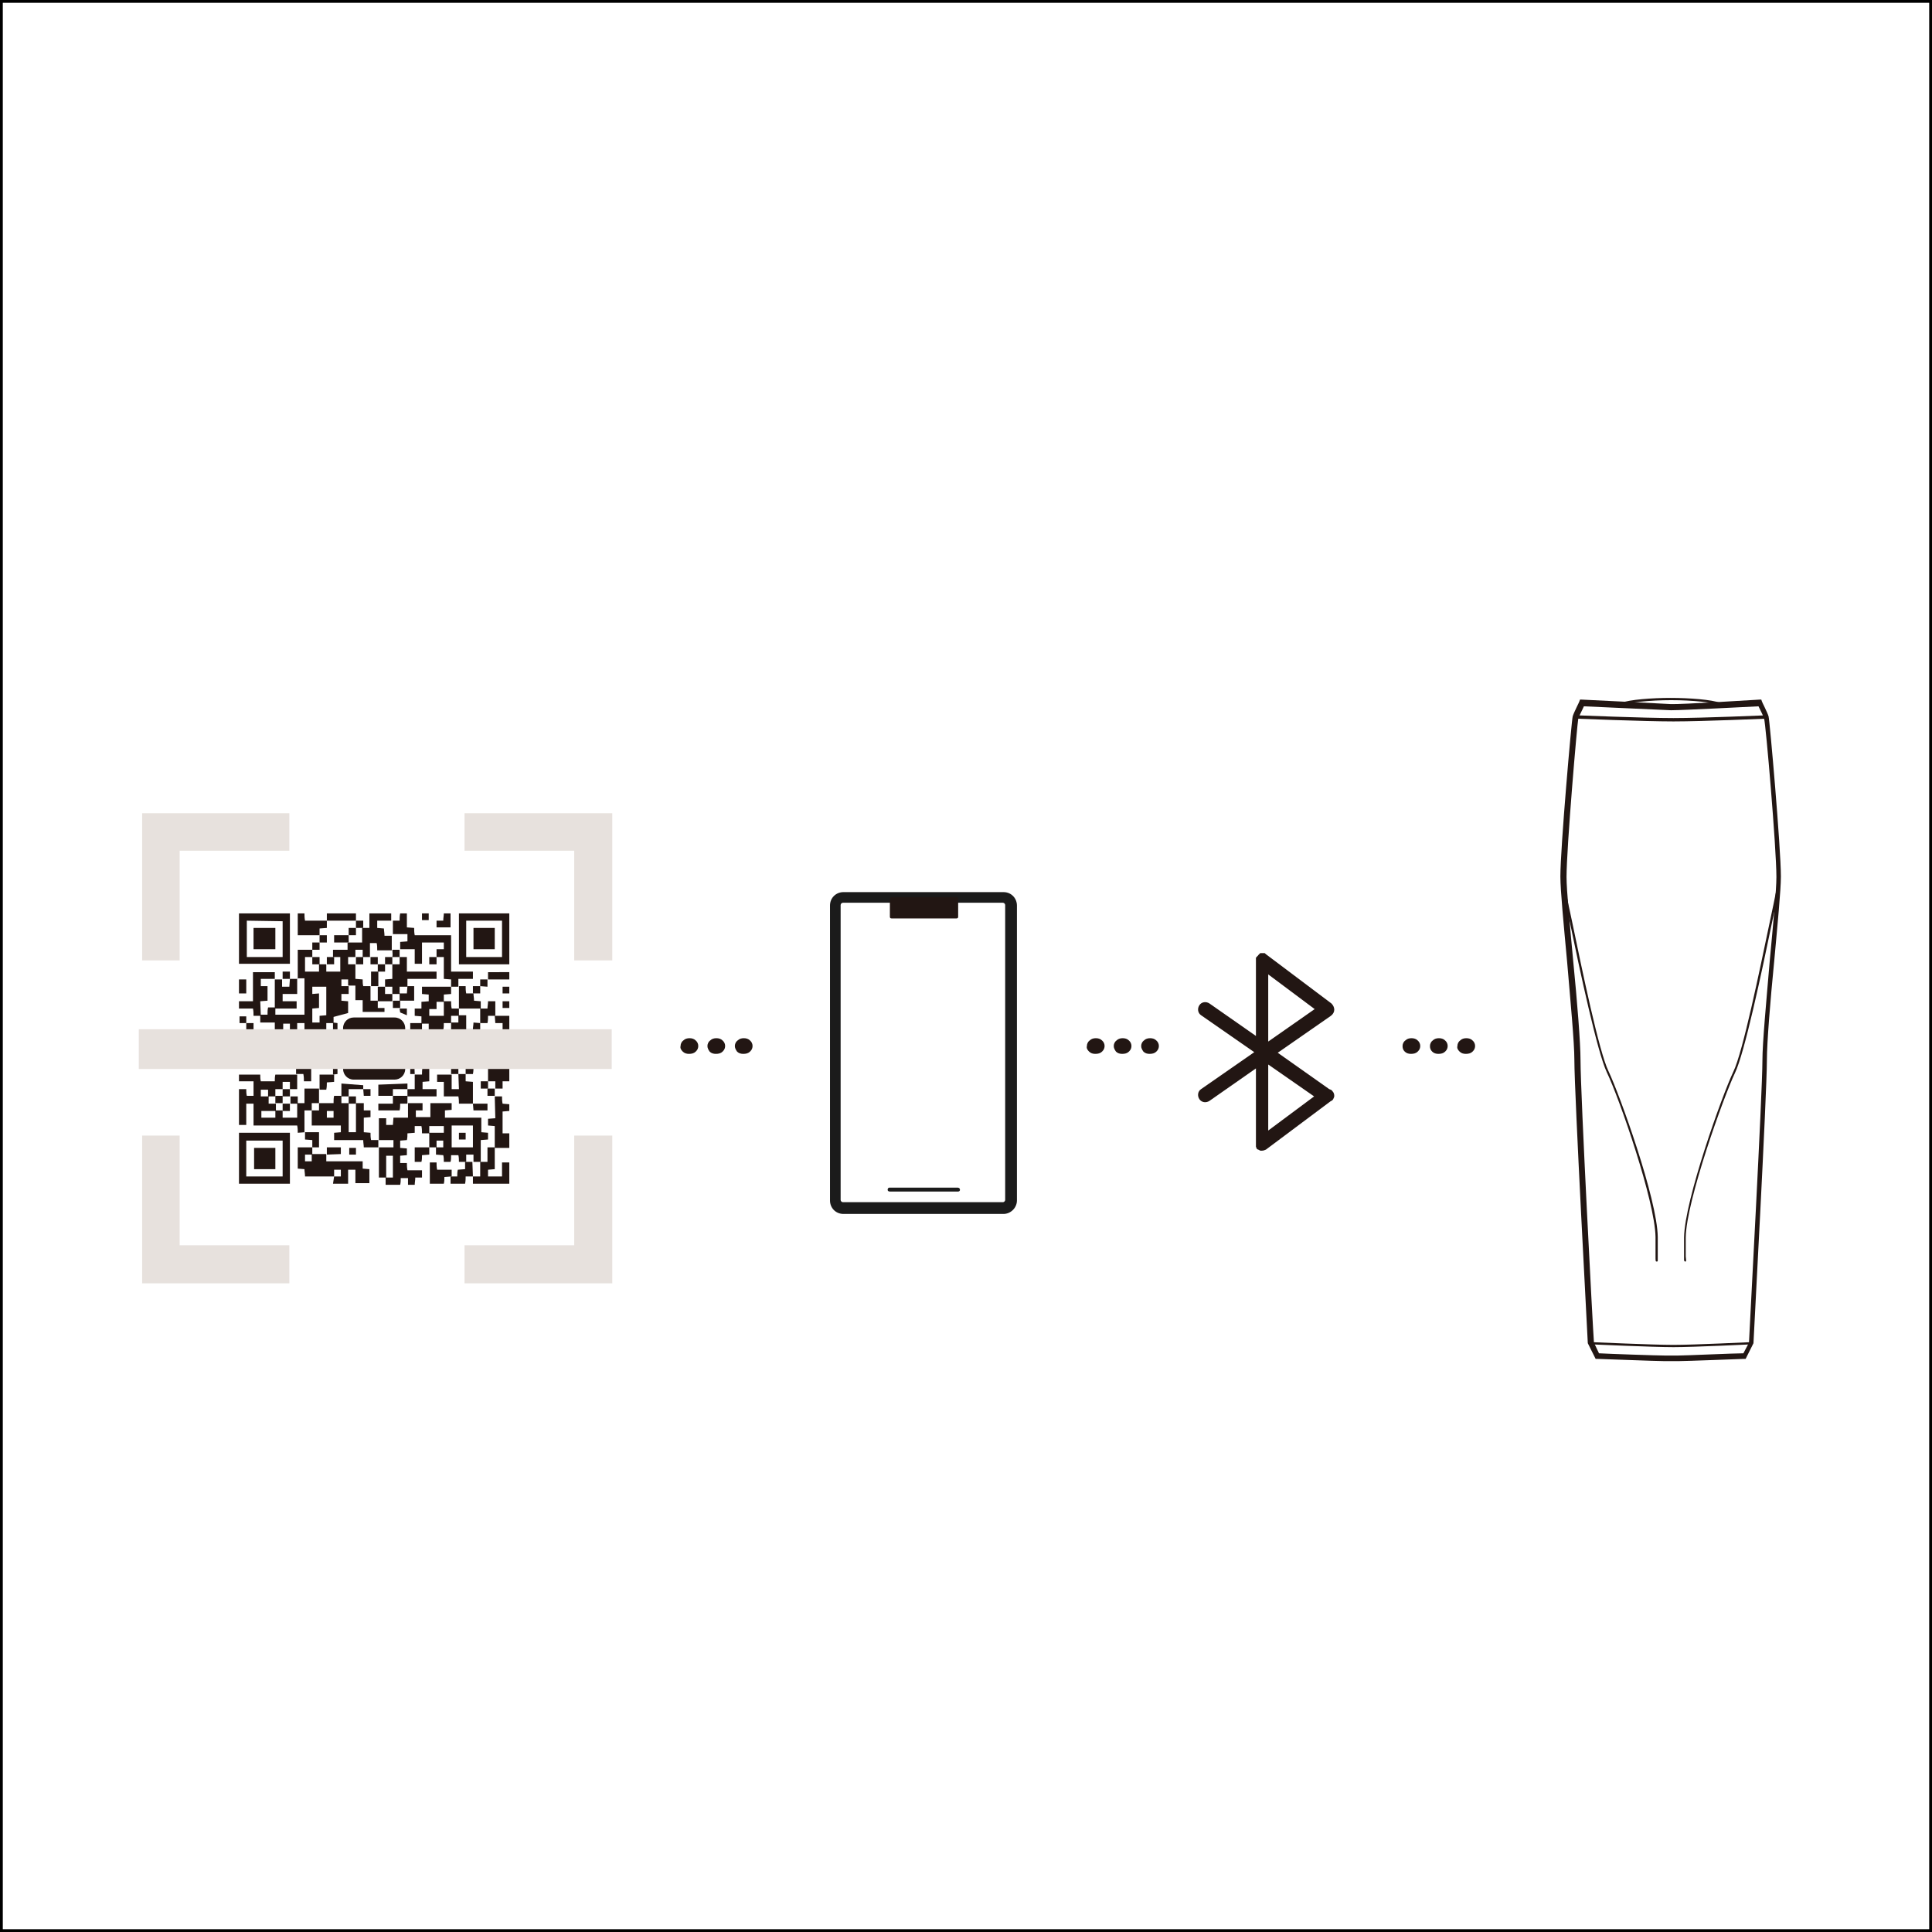 <?xml version="1.0" encoding="utf-8"?>
<!-- Generator: Adobe Illustrator 25.0.0, SVG Export Plug-In . SVG Version: 6.00 Build 0)  -->
<svg version="1.1" id="图层_1" xmlns="http://www.w3.org/2000/svg" xmlns:xlink="http://www.w3.org/1999/xlink" x="0px" y="0px"
	 viewBox="0 0 345.2 345.2" style="enable-background:new 0 0 345.2 345.2;" xml:space="preserve">
<style type="text/css">
	.st0{fill:#221613;}
	.st1{fill:#1B1B1B;}
	.st2{fill:#E7E1DD;}
</style>
<g id="图层_2_1_">
	<g id="图层_1-2">
		<path d="M345.2,345.2H0V0h345.2V345.2z M0.5,344.7h344.2V0.5H0.5V344.7z"/>
		<path class="st0" d="M53.2,174.9v-5.2h2.6l0,0c0,0.4,0,0.9,0,1.3h-1.3v2.6h2.5v-1.3h1.3v1.3h2.5V171h-1.3v-1.3h2.6v-1.3h2.6v-2.6
			l0,0h1.3v-2.6h3.9v1.3l0,0h-2.5v1.3l1.2,0.1c0,0.4,0.1,0.8,0.1,1.3h1.3l0,0c0,0.9,0,1.8,0,2.6h-2.6c0-0.5,0-0.9-0.1-1.3h-1.2v2.5
			h-1.3v-1.3h-1.3v1.3h-1.3v1.3h1.3v2.6l1.3,0.1c0,0.4,0,0.8,0.1,1.2h1.3v2.6h1.3v1.3h1.2v0.7h-3.9v-2.1h-1.3v-2.6h-1.3V175H61v1.2
			h1.3v1.4H61v1.2l1.2,0.1v2.1l-2.6,0.7v1.1h-1.3v1.3h-1.3v1.2h1.2v-1.3h1.3v-1.3l0.8,0.1v9.1l-0.8,0.1v-1.4h-1.3v-1.2h-1.2
			c0,0.4,0,0.8-0.1,1.2l-1.3,0.1v2.5h-1.3c0-0.4,0-0.8-0.1-1.3h-1.3l0,0c0-0.4,0-0.9,0-1.3h1.3v-1.2h-1.2v1.3h-3.9
			c0-0.5-0.1-0.9-0.1-1.3h-3.8c0,0.4,0,0.8-0.1,1.2H44v-2.5l-1.3-0.1v-2.5H44v1.3h1.4l0,0v1.3h1.3v-1.3l0,0H48l0,0v1.3h2.6v1.3h1.3
			V188h7.8v-1.3h-4v-2.6l-1.3-0.1c0-0.4,0-0.8,0-1.2h-1.3v2.5h1.2v1.3h-2.6v-1.3h-2.6l0,0v-2.6h-2.6v-1.4l0,0h1.3
			c0-0.5,0-0.9,0.1-1.3h1.3l0,0v1.3h5.2v-6.5h-1.3L53.2,174.9z M57,177.5v2.6l-1.2,0.1v2.5h1.3v-1.2l1.2-0.1v-5.1h-2.5v1.3L57,177.5
			z M51.8,184.1v-1.2h-1.2v1.2H51.8z"/>
		<path class="st0" d="M76.7,205v-2.6h2.6v-1.2h-2.6v1.3h-1.3c0-0.4,0-0.8-0.1-1.3h-1.2v1.2l-1.3,0.1c0,0.4,0,0.8-0.1,1.2l-1.2,0.1
			v1.3l1.2,0.1v1.2l-1.2,0.1v1.3h1.2c0,0.4,0,0.8,0.1,1.3h2.6v1.3h-1.2c0,0.5-0.1,0.9-0.1,1.3h-1.2v-1.2h-1.3c0,0.4,0,0.8-0.1,1.2
			h-2.6v-1.3h1.3v-3.9h-1.2v3.9h-1.3V205l0,0h2.6v-1.3h-2.6l0,0v-3.9h1.3v1.2h1.2l0.1-1.3h2.6v-2.6l0,0h2.6v1.3h-1.2v1.2h2.6v-2.5
			h3.8v1.2l-1.2,0.1v1.3h6.5v2.6l1.2,0.1v1.2l-1.3,0.1v3.9l0,0h-1.3l0,0v-1.3h-1.3v1.3l0,0H82c0-0.4,0-0.8-0.1-1.2h-1.3
			c0,0.4,0,0.8-0.1,1.2h-1.2c0-0.4,0-0.8-0.1-1.2l-1.3-0.1V205h1.3v-1.2H78v1.2H76.7L76.7,205z M80.7,201.1v3.9h3.8v-3.9L80.7,201.1
			z"/>
		<path class="st0" d="M54.5,202.3l-1.3,0.1c0-0.4,0-0.8-0.1-1.3h-7.8v-3.9H44v3.8h-1.3v-6.4H44c0,0.4,0,0.8,0.1,1.2h1.2v-2.6h-2.6
			V192h3.8c0,0.4,0,0.8,0.1,1.2h2.5c0-0.4,0-0.8,0.1-1.2h3.9l0,0v2.6h-1.3v-1.3h-1.3v1.3h-1.3v1.3h-1.3v-1.2h-1.3v1.2H48v1.3h1.3
			v1.3h-2.6v1.2h2.5v-1.3h1.3v1.3h2.6v-2.6h1.3v-2.6h2.6v2.6l0,0h-1.3v1.3l0,0h-1.3c0,1.3,0,2.6,0,3.9L54.5,202.3z"/>
		<path class="st0" d="M70.1,164.5h1.3c0-0.4,0-0.8,0.1-1.3h1.2v2.5l1.3,0.1c0,0.4,0,0.8,0.1,1.3h6.5v6.5h3.9v1.3h-2.6v1.4l0,0h-1.3
			V175l-1.3-0.1V171H78l0,0v-1.4h1.3v-1.2h-3.9v3.8h-1.3v-2.6h-2.6v-1.3l1.3-0.1v-1.3h-2.6l0,0V164.5L70.1,164.5z"/>
		<path class="st0" d="M67.6,205H65c0-0.4-0.1-0.8-0.1-1.3h-5.2v-1.3l1.2-0.1v-1.2h-5.2v-2.7l0,0h1.3v-1.3l0,0h2.6
			c0-0.5,0-0.9,0.1-1.3H61v1.3h1.3v5.2h1.3v-5.2H65v1.3h1.2v1.2l-1.2,0.1v2.6l1.2,0.1c0,0.4,0,0.8,0.1,1.3h1.3l0,0L67.6,205
			L67.6,205z M58.4,199.7h1.2v-1.2h-1.2L58.4,199.7z"/>
		<path class="st0" d="M59.7,210.2h-5.2c0-0.5-0.1-0.9-0.1-1.3l-1.2-0.1V205h2.6l0,0v1.3h-1.3v1.2h1.2v-1.3h2.6l0,0v1.3h6.5
			c0,0.4,0,0.8,0,1.3l1.2,0.1v2.5h-2.5V209h-1.3v2.5h-2.7L59.7,210.2l1.2,0V209h-1.2V210.2z"/>
		<path class="st0" d="M51.8,163.2v9h-9.1v-9H51.8z M44.1,164.5v6.5h6.4v-6.4L44.1,164.5z"/>
		<path class="st0" d="M51.8,202.4v9.1h-9.1v-9.1H51.8z M50.5,210.2v-6.4H44v6.4H50.5z"/>
		<path class="st0" d="M91,163.2v9.1h-9v-9.1H91z M89.7,164.5h-6.4v6.5h6.4L89.7,164.5z"/>
		<path class="st0" d="M88.4,189.3v1.3H91v2.6h-1.2v1.3h-1.3l0,0v-1.3h-1.3v-2.6h-2.6c0,0.4,0,0.8-0.1,1.3h-1.3v-1.3h-1.3v-1.3h-2.6
			V188h2.6v-1.3l0,0h1.3l0,0v1.3h1.3v-1.3l0,0h1.3l0,0v2.6h2.6L88.4,189.3z"/>
		<path class="st0" d="M88.4,205v3.9l-1.2,0.1v1.2h2.5v-2.5H91v3.8h-6.5v-1.3l0,0h1.3v-2.6l0,0h1.3V205H88.4L88.4,205z"/>
		<path class="st0" d="M46.6,181.5h-1.3c0-0.4,0-0.8-0.1-1.3h-2.5v-1.3h2.5v-5.2h3.9v1.2l0,0h-2.5v1.3h1.2v2.6l-1.3,0.1L46.6,181.5
			L46.6,181.5z"/>
		<path class="st0" d="M85.8,182.8v2.6l0,0h-1.3v1.3l0,0h-1.3l0,0v-1.3h-1.3v1.3l0,0h-2.6v-1.3l1.3-0.1v-2.6h1.3v-1.3h1.4v2.5h1.2
			c0-0.4,0.1-0.8,0.1-1.2L85.8,182.8L85.8,182.8z"/>
		<path class="st0" d="M88.4,195.9h1.3c0,0.4,0,0.8,0.1,1.3l1.2,0.1v1.2l-1.2,0.1v3.9H91v2.6h-2.6l0,0v-3.9l-1.2-0.1v-1.2l1.3-0.1
			L88.4,195.9L88.4,195.9z"/>
		<path class="st0" d="M51.8,174.9h1.3l0,0v2.7h-2.6v1.3h2.5v1.3h-3.9l0,0v-5.2l0,0h1.3l0,0v1.3h1.3L51.8,174.9L51.8,174.9z"/>
		<path class="st0" d="M57.1,167.1h-3.9v-3.9h1.2c0,0.4,0,0.8,0.1,1.3h3.9l0,0v1.3l-1.3,0.1L57.1,167.1L57.1,167.1z"/>
		<path class="st0" d="M80.7,210.2l-1.3,0.1c0,0.4,0,0.8-0.1,1.2h-2.5v-3.8H78c0,0.4,0,0.8,0.1,1.3h2.6L80.7,210.2L80.7,210.2z"/>
		<path class="st0" d="M81.9,176.2h1.3c0,0.4,0,0.8,0.1,1.3h1.3l0,0c0,0.4,0.1,0.8,0.1,1.3l1.2,0.1v1.3l0,0h-3.9V176.2L81.9,176.2z"
			/>
		<path class="st0" d="M84.5,210.2h-1.3c0,0.4,0,0.8-0.1,1.3h-2.6v-1.3l0,0h1.2c0-0.4,0-0.8,0.1-1.2l1.3-0.1v-1.3l0,0h1.3l0,0
			L84.5,210.2L84.5,210.2z"/>
		<path class="st0" d="M58.4,164.5v-1.3h5.2v1.3l0,0L58.4,164.5L58.4,164.5z"/>
		<path class="st0" d="M88.5,181.5h-1.3c0,0.4,0,0.8-0.1,1.3h-1.3l0,0v-2.6l0,0h1.3c0-0.4,0.1-0.8,0.1-1.3h1.3L88.5,181.5
			L88.5,181.5z"/>
		<path class="st0" d="M88.4,181.5H91v2.5h-1.2v-1.2h-1.3L88.4,181.5L88.4,181.5z"/>
		<path class="st0" d="M78,165.7v-1.2h1.2c0-0.5,0.1-0.9,0.1-1.3h1.2v2.5H78z"/>
		<path class="st0" d="M87.2,175v-1.3H91v1.3H87.2L87.2,175z"/>
		<path class="st0" d="M88.4,186.7H91v1.3h-1.2v1.3h-1.4l0,0V186.7L88.4,186.7z"/>
		<path class="st0" d="M85.8,185.4h1.3c0-0.4,0.1-0.8,0.1-1.3h1.3v2.6l0,0h-2.6l0,0L85.8,185.4L85.8,185.4z"/>
		<path class="st0" d="M55.8,205v-1.3l-1.3-0.1v-1.3l0,0H57v2.7H55.8L55.8,205z"/>
		<path class="st0" d="M76.7,205v1.3l-1.3,0.1c0,0.4,0,0.8-0.1,1.2h-1.2V205H76.7L76.7,205z"/>
		<path class="st0" d="M44,177.5h-1.3V175H44V177.5z"/>
		<path class="st0" d="M58.4,206.3v-1.3h2.5v1.2L58.4,206.3L58.4,206.3z"/>
		<path class="st0" d="M50.5,174.9v-1.3h1.3v1.3l0,0H50.5L50.5,174.9z"/>
		<path class="st0" d="M85.8,176.2V175h1.3l0,0v1.3L85.8,176.2L85.8,176.2z"/>
		<path class="st0" d="M85.8,176.2v1.3h-1.3l0,0v-1.3C84.5,176.2,85.8,176.2,85.8,176.2z"/>
		<path class="st0" d="M89.8,177.5v-1.2H91v1.2H89.8z"/>
		<path class="st0" d="M45.3,186.7v-1.3h1.3v1.3l0,0H45.3L45.3,186.7z"/>
		<path class="st0" d="M75.4,163.2h1.2v1.2h-1.2V163.2z"/>
		<path class="st0" d="M88.4,194.5v1.3l0,0h-1.3v-1.3L88.4,194.5L88.4,194.5z"/>
		<path class="st0" d="M63.6,164.5h1.3v1.3l0,0h-1.3C63.6,165.3,63.6,164.9,63.6,164.5L63.6,164.5z"/>
		<path class="st0" d="M57.1,168.4c0-0.4,0-0.9,0-1.3l0,0h1.3v1.3L57.1,168.4L57.1,168.4z"/>
		<path class="st0" d="M44,182.8h-1.2v-1.2H44V182.8L44,182.8z"/>
		<path class="st0" d="M55.8,169.7v-1.3h1.3l0,0v1.3H55.8L55.8,169.7z"/>
		<path class="st0" d="M44,182.8h1.3v1.2H44V182.8L44,182.8z"/>
		<path class="st0" d="M63.6,205.1v1.2h-1.2v-1.2H63.6z"/>
		<path class="st0" d="M91,180.1h-1.2v-1.2H91V180.1z"/>
		<path class="st0" d="M47.9,186.7v-1.3h1.3l0,0v1.3L47.9,186.7L47.9,186.7z"/>
		<path class="st0" d="M81.9,181.5h-1.3v1.3h-1.3c0,0.4,0,0.8-0.1,1.2l-1.2,0.1v1.2l-1.3,0.1v1.3h2.6v1.3h-3.9v-2.6h-2.1v-2.6h2.1
			v1.3h1.2v-1.2h-1.3v-1.3l-1.2-0.1v-1.3h1.2v-1.2l1.3-0.1v-1.2l-1.2-0.1v-1.3h5.2v1.3l-1.3,0.1v1.3H78v1.3h-1.3v1.2h2.6v-2.6h1.3
			c0,0.4,0,0.8,0.1,1.3h1.3V181.5z"/>
		<path class="st0" d="M71.4,171h1.3v2.6H78v1.3h-5.2v1.4l0,0h-1.4v1.3l0,0h-1.3l0,0v-1.3h-1.3l0,0V175l1.3-0.1v-2.6l0,0h1.3
			L71.4,171L71.4,171z"/>
		<path class="st0" d="M81.9,191.9h1.3v1.3l1.3,0.1v3.9l0,0H82c0-0.4,0-0.8-0.1-1.3h-2.6v-2.6h-1.2V192h2.6l0,0v2.6H82L81.9,191.9
			L81.9,191.9z"/>
		<path class="st0" d="M76.7,190.6v2.6l-1.2,0.1v1.3h2.5v1.3h-5.2l0,0v-1.3l0,0h1.3v-2.6l0,0h1.3c0-0.4,0-0.8,0.1-1.3L76.7,190.6
			L76.7,190.6z"/>
		<path class="st0" d="M72.8,195.8c0,0.4,0,0.9,0,1.4l0,0h-1.3c0,0.4,0,0.8-0.1,1.2h-3.8v-1.2h2.6v-1.4l0,0L72.8,195.8L72.8,195.8z"
			/>
		<path class="st0" d="M70.2,195.8h-2.6v-2l5.2-0.2v1l0,0h-2.6L70.2,195.8L70.2,195.8z"/>
		<path class="st0" d="M57.1,194.6v-2.6h2.6v1.3l-1.3,0.1c0,0.4,0,0.8-0.1,1.3H57.1z"/>
		<path class="st0" d="M62.3,195.9H61v-2.3l3.9,0.3v0.7l0,0h-2.6V195.9z"/>
		<path class="st0" d="M67.5,178.9v-2.6l0,0h1.3l0,0v1.3h1.3l0,0v1.3l0,0L67.5,178.9z"/>
		<path class="st0" d="M72.8,176.2H74v2.6h-2.6l0,0v-1.3l0,0h1.3L72.8,176.2L72.8,176.2z"/>
		<path class="st0" d="M84.5,197.2h2.6v1.2h-2.5L84.5,197.2L84.5,197.2z"/>
		<path class="st0" d="M74.1,191.9h-0.8v-2.5l0.7-0.1L74.1,191.9L74.1,191.9z"/>
		<path class="st0" d="M78,171v1.3h-1.3V171H78z"/>
		<path class="st0" d="M87.2,193.2v1.3h-1.3v-1.3H87.2z"/>
		<path class="st0" d="M64.9,194.6h1.3v1.2h-1.2L64.9,194.6L64.9,194.6z"/>
		<path class="st0" d="M62.3,197.2v-1.3h1.3v1.3H62.3z"/>
		<path class="st0" d="M70.1,169.7h1.3v1.3l0,0h-1.3l0,0C70.2,170.6,70.1,170.1,70.1,169.7z"/>
		<path class="st0" d="M76.7,190.6v-1.3h1.2v1.2L76.7,190.6L76.7,190.6z"/>
		<path class="st0" d="M81.9,190.6v1.3l0,0h-1.3l0,0v-1.3H81.9z"/>
		<path class="st0" d="M71.5,180.1h-1.3v-1.3l0,0h1.3l0,0L71.5,180.1L71.5,180.1z"/>
		<path class="st0" d="M71.4,180.2h1.3v1.2l-1.2-0.5L71.4,180.2L71.4,180.2z"/>
		<path class="st0" d="M62.3,167.1v1.3h-2.6v-1.3H62.3z"/>
		<path class="st0" d="M59.7,171v1.3h-1.3V171H59.7z"/>
		<path class="st0" d="M63.6,165.8v1.3h-1.3v-1.3H63.6z"/>
		<path class="st0" d="M57.1,172.3h-1.3V171h1.3V172.3z"/>
		<path class="st0" d="M50.5,195.9c0-0.4,0-0.9,0-1.3h1.3v1.3l0,0H50.5L50.5,195.9z"/>
		<path class="st0" d="M53.2,197.2h-1.3l0,0v-1.3l0,0h1.3V197.2z"/>
		<path class="st0" d="M51.9,188h-1.3v-1.3h1.3V188z"/>
		<path class="st0" d="M67.6,176.2h-1.3v-2.6h1.3l0,0L67.6,176.2L67.6,176.2z"/>
		<path class="st0" d="M63.6,171h1.3v1.3h-1.3V171z"/>
		<path class="st0" d="M66.2,171h1.3v1.3h-1.3V171z"/>
		<path class="st0" d="M67.5,172.3h1.3l0,0v1.3h-1.3l0,0C67.5,173.2,67.5,172.8,67.5,172.3z"/>
		<path class="st0" d="M68.8,172.3V171h1.3l0,0v1.3l0,0H68.8L68.8,172.3z"/>
		<path class="st0" d="M83.2,202.4v1.2H82v-1.2H83.2z"/>
		<path class="st0" d="M50.5,198.5c0-0.4,0-0.9,0-1.3l0,0h1.3l0,0v1.3H50.5z"/>
		<path class="st0" d="M50.5,197.1h-1.3v-1.3h1.3l0,0V197.1z"/>
		<path class="st0" d="M49.2,165.8v3.8h-3.9v-3.8H49.2z"/>
		<path class="st0" d="M49.2,205.1v3.8h-3.8v-3.8H49.2z"/>
		<path class="st0" d="M88.4,165.8v3.8h-3.8v-3.8H88.4z"/>
		<path class="st0" d="M67.1,185.3l-0.6,0.1c-1.3,0.2-2.5,0.8-3.3,1.8c0.7,0.8,1.7,1.4,2.8,1.6c0.6,0.2,1.3,0.3,1.9,0.3
			c1.1,0,2-0.4,2.2-1C70.4,187.1,69.1,185.9,67.1,185.3z"/>
		<path class="st0" d="M66.3,185.1c-0.4-0.1-0.8-0.1-1.2-0.1c-1.1,0-2,0.4-2.2,1c-0.1,0.3,0,0.6,0.1,0.9
			C63.9,185.9,65,185.3,66.3,185.1z"/>
		<path class="st0" d="M70.5,181.8h-7.3c-1,0-1.9,0.8-1.9,1.9v7.3c0,1,0.8,1.9,1.9,1.9c0,0,0,0,0,0h7.3c1,0,1.9-0.8,1.9-1.9
			c0,0,0,0,0,0v-7.3C72.4,182.7,71.6,181.8,70.5,181.8z M67.2,189.9c-0.5,0.1-0.9,0.1-1.4,0.1c-1.8,0-3.2-0.7-3.3-1.8
			c0-0.1,0-0.2,0-0.3v-1.7c0-0.2,0-0.3,0-0.5c0.2-0.8,1.2-1.2,2.5-1.2c0.7,0,1.4,0.1,2,0.3l0,0c0.2,0,0.5,0,0.7,0
			c1.8,0,3.2,0.7,3.3,1.8C71.4,188,69.7,189.5,67.2,189.9z"/>
		<path class="st0" d="M194.2,186.9c0-0.4,0.2-0.8,0.5-1c0.3-0.3,0.7-0.4,1.1-0.4c0.4,0,0.8,0.1,1.1,0.4c0.6,0.5,0.6,1.4,0.1,1.9
			c0,0-0.1,0.1-0.1,0.1c-0.3,0.3-0.7,0.4-1.2,0.4c-0.4,0-0.8-0.1-1.1-0.4C194.3,187.6,194.1,187.3,194.2,186.9z"/>
		<path class="st0" d="M199,186.9c0-0.4,0.2-0.8,0.5-1c0.3-0.3,0.7-0.4,1.1-0.4c0.4,0,0.8,0.1,1.1,0.4c0.6,0.5,0.6,1.4,0.1,1.9
			c0,0-0.1,0.1-0.1,0.1c-0.3,0.3-0.7,0.4-1.2,0.4c-0.4,0-0.8-0.1-1.1-0.4C199.2,187.6,199,187.3,199,186.9z"/>
		<path class="st0" d="M203.9,186.9c0-0.4,0.2-0.8,0.5-1c0.3-0.3,0.7-0.4,1.1-0.4c0.4,0,0.8,0.1,1.1,0.4c0.6,0.5,0.6,1.4,0.1,1.9
			c0,0-0.1,0.1-0.1,0.1c-0.3,0.3-0.7,0.4-1.2,0.4c-0.4,0-0.8-0.1-1.1-0.4C204.1,187.6,203.9,187.3,203.9,186.9z"/>
		<path class="st0" d="M250.6,186.9c0-0.4,0.2-0.8,0.5-1c0.3-0.3,0.7-0.4,1.1-0.4c0.4,0,0.8,0.1,1.1,0.4c0.6,0.5,0.6,1.4,0.1,1.9
			c0,0-0.1,0.1-0.1,0.1c-0.3,0.3-0.7,0.4-1.2,0.4c-0.4,0-0.8-0.1-1.1-0.4C250.7,187.6,250.6,187.3,250.6,186.9z"/>
		<path class="st0" d="M255.5,186.9c0-0.4,0.2-0.8,0.5-1c0.3-0.3,0.7-0.4,1.1-0.4c0.4,0,0.8,0.1,1.1,0.4c0.6,0.5,0.6,1.4,0.1,1.9
			c0,0-0.1,0.1-0.1,0.1c-0.3,0.3-0.7,0.4-1.2,0.4c-0.4,0-0.8-0.1-1.1-0.4C255.6,187.6,255.5,187.3,255.5,186.9z"/>
		<path class="st0" d="M260.4,186.9c0-0.4,0.2-0.8,0.5-1c0.3-0.3,0.7-0.4,1.1-0.4c0.4,0,0.8,0.1,1.1,0.4c0.6,0.5,0.6,1.4,0.1,1.9
			c0,0-0.1,0.1-0.1,0.1c-0.3,0.3-0.7,0.4-1.2,0.4c-0.4,0-0.8-0.1-1.1-0.4C260.5,187.6,260.3,187.3,260.4,186.9z"/>
		<path class="st0" d="M121.6,186.9c0-0.4,0.2-0.8,0.5-1c0.3-0.3,0.7-0.4,1.1-0.4c0.4,0,0.8,0.1,1.1,0.4c0.6,0.5,0.6,1.4,0.1,1.9
			c0,0-0.1,0.1-0.1,0.1c-0.3,0.3-0.7,0.4-1.2,0.4c-0.4,0-0.8-0.1-1.1-0.4C121.7,187.6,121.5,187.3,121.6,186.9z"/>
		<path class="st0" d="M126.4,186.9c0-0.4,0.2-0.8,0.5-1c0.3-0.3,0.7-0.4,1.1-0.4c0.4,0,0.8,0.1,1.1,0.4c0.6,0.5,0.6,1.4,0.1,1.9
			c0,0-0.1,0.1-0.1,0.1c-0.3,0.3-0.7,0.4-1.2,0.4c-0.4,0-0.8-0.1-1.1-0.4C126.6,187.6,126.4,187.3,126.4,186.9z"/>
		<path class="st0" d="M131.3,186.9c0-0.4,0.2-0.8,0.5-1c0.3-0.3,0.7-0.4,1.1-0.4c0.4,0,0.8,0.1,1.1,0.4c0.6,0.5,0.6,1.4,0.1,1.9
			c0,0-0.1,0.1-0.1,0.1c-0.3,0.3-0.7,0.4-1.2,0.4c-0.4,0-0.8-0.1-1.1-0.4C131.5,187.6,131.3,187.3,131.3,186.9z"/>
		<path class="st0" d="M299.8,243.2h-2.3c-1.6,0-11.6-0.4-12.1-0.4h-0.3l-1.4-2.8c0-0.4-2.4-44.6-2.4-50.6c0-3.2-0.7-10.5-1.3-17.6
			c-0.6-6.5-1.2-12.7-1.2-15.2c0-5.1,2-27.9,2.2-28.6s1.2-2.6,1.2-2.7l0.1-0.3h0.3c0.1,0,14.3,0.7,15.9,0.8s15.8-0.8,15.9-0.8h0.3
			l0.1,0.3c0,0.1,1,2,1.2,2.7s2.2,23.5,2.2,28.6c0,2.5-0.6,8.6-1.2,15.2c-0.7,7.1-1.3,14.5-1.3,17.6c0,6.1-2.4,50.2-2.4,50.6
			l-0.1,0.2l-1.3,2.6h-0.3C311.4,242.8,301.3,243.2,299.8,243.2z M285.7,241.8c1.7,0.1,10.4,0.4,11.8,0.4h2.3c1.4,0,10-0.4,11.7-0.4
			l1-1.9c0.1-2.5,2.4-44.6,2.4-50.4c0-3.2,0.7-10.6,1.3-17.7c0.6-6.5,1.2-12.7,1.2-15.1c0-5.2-1.9-27.4-2.2-28.3
			c-0.1-0.4-0.7-1.6-1-2.2c-2.1,0.1-13.5,0.7-15.5,0.7c0,0-0.1,0-0.1,0c0,0-0.1,0-0.1,0c-2-0.1-13.3-0.6-15.5-0.7
			c-0.3,0.7-0.9,1.8-1,2.2c-0.2,0.9-2.1,23.1-2.1,28.3c0,2.4,0.6,8.6,1.2,15.1c0.7,7.1,1.3,14.5,1.3,17.7c0,5.9,2.2,48,2.4,50.4
			L285.7,241.8z"/>
		<path class="st0" d="M307.4,126c-1.3-0.5-5-0.9-8.8-0.9s-7.5,0.4-8.8,0.9l-0.2-0.4c1.5-0.6,5.6-0.9,8.9-0.9s7.4,0.3,8.9,0.9
			L307.4,126z"/>
		<path class="st0" d="M299,128.9c-5.3,0-17.4-0.5-17.5-0.5v-0.6c0.1,0,12.2,0.5,17.5,0.5s16.6-0.5,16.8-0.5v0.6
			C315.6,128.4,304.3,128.9,299,128.9z"/>
		<path class="st0" d="M299,240.7c-3.7,0-14.7-0.5-14.8-0.5v-0.4c0.1,0,11.2,0.5,14.8,0.5s13.9-0.5,14-0.5v0.4
			C312.9,240.2,302.7,240.7,299,240.7z"/>
		<path class="st0" d="M296,225.4c-0.2,0-0.2-0.1-0.2-1l0,0c0-0.6,0-1.6,0-3.4c-0.1-6.4-6.4-24.6-8.7-29.4
			c-1.7-3.6-4.8-18.1-6.6-26.8c-0.5-2.4-0.9-4.2-1.1-5.3l0.4-0.1c0.2,1.1,0.6,3,1.1,5.3c1.8,8.7,4.8,23.2,6.5,26.7
			c2,4.2,8.7,22.8,8.8,29.6c0,2.2,0,3.3,0,3.8c0,0.1,0,0.2,0,0.3l0,0C296.2,225.4,296.2,225.4,296,225.4L296,225.4z"/>
		<path class="st0" d="M301.1,225.4L301.1,225.4c-0.1,0-0.1,0-0.2-0.2l0,0c0,0,0-0.1,0-0.3c0-0.5,0-1.6,0-3.8
			c0.1-6.7,6.8-25.4,8.8-29.6c1.7-3.5,4.7-18.1,6.5-26.7c0.5-2.4,0.9-4.2,1.1-5.3l0.4,0.1c-0.2,1.1-0.6,3-1.1,5.3
			c-1.8,8.7-4.9,23.3-6.6,26.8c-2,4.2-8.7,22.8-8.8,29.4c0,1.8,0,2.8,0,3.4l0,0C301.3,225.4,301.3,225.4,301.1,225.4z"/>
		<path class="st1" d="M179.3,216.9h-28.6c-1.4,0-2.4-1.1-2.4-2.4v-52.7c0-1.4,1.1-2.4,2.4-2.4h28.6c1.4,0,2.4,1.1,2.4,2.4v52.7
			C181.7,215.8,180.6,216.9,179.3,216.9z M150.6,161.3c-0.2,0-0.4,0.2-0.4,0.4l0,0v52.7c0,0.2,0.2,0.4,0.4,0.4h28.6
			c0.2,0,0.4-0.2,0.4-0.4v-52.7c0-0.2-0.2-0.4-0.4-0.4H150.6z"/>
		<path class="st0" d="M159.3,160.3h11.6c0.2,0,0.3,0.1,0.3,0.3v3.2c0,0.2-0.1,0.3-0.3,0.3h-11.6c-0.2,0-0.3-0.1-0.3-0.3v-3.2
			C159,160.4,159.2,160.3,159.3,160.3z"/>
		<path class="st1" d="M171.2,212.9H159c-0.2,0-0.4-0.1-0.4-0.3c0-0.2,0.1-0.4,0.3-0.4c0,0,0.1,0,0.1,0h12.1c0.2,0,0.4,0.1,0.4,0.3
			C171.6,212.7,171.4,212.9,171.2,212.9C171.2,212.9,171.2,212.9,171.2,212.9L171.2,212.9z"/>
		<polygon class="st2" points="32.1,171.6 32.1,152 51.7,152 51.7,145.3 25.4,145.3 25.4,171.6 		"/>
		<polygon class="st2" points="83,152 102.6,152 102.6,171.6 109.4,171.6 109.4,145.3 83,145.3 		"/>
		<polygon class="st2" points="102.6,202.9 102.6,222.5 83,222.5 83,229.3 109.4,229.3 109.4,202.9 		"/>
		<polygon class="st2" points="51.7,222.5 32.1,222.5 32.1,202.9 25.4,202.9 25.4,229.3 51.7,229.3 		"/>
		<rect x="24.8" y="183.9" class="st2" width="84.5" height="7.1"/>
	</g>
</g>
<path class="st0" d="M238.4,195.8c0-0.3-0.1-0.6-0.3-0.8c-0.1-0.2-0.3-0.3-0.6-0.4l-9.2-6.5l9.5-6.6c0.4-0.3,0.6-0.7,0.6-1.1
	c0-0.4-0.2-0.8-0.5-1.1l-11.7-8.8c0,0,0,0,0,0c0,0-0.1-0.1-0.1-0.1c0,0-0.1,0-0.1-0.1c0,0-0.1,0-0.1,0c0,0-0.1,0-0.1,0
	c0,0-0.1,0-0.1,0c0,0-0.1,0-0.1,0c0,0,0,0,0,0c0,0-0.1,0-0.1,0c0,0-0.1,0-0.1,0c0,0-0.1,0-0.1,0c0,0-0.1,0-0.1,0c0,0-0.1,0-0.1,0.1
	c0,0-0.1,0-0.1,0.1c0,0-0.1,0-0.1,0.1c0,0-0.1,0-0.1,0.1c0,0-0.1,0.1-0.1,0.1c0,0,0,0-0.1,0.1c0,0,0,0,0,0c0,0-0.1,0.1-0.1,0.1
	c0,0,0,0.1-0.1,0.1c0,0,0,0.1,0,0.1c0,0,0,0.1,0,0.1c0,0,0,0.1,0,0.1c0,0,0,0.1,0,0.1c0,0,0,0,0,0v13.6l-8.3-5.8
	c-0.6-0.4-1.4-0.3-1.8,0.3s-0.3,1.4,0.3,1.8l9.5,6.6l-9.5,6.6c-0.6,0.4-0.7,1.2-0.3,1.8c0.4,0.6,1.2,0.7,1.8,0.3l8.3-5.8v13.4
	c0,0,0,0,0,0c0,0.1,0,0.1,0,0.2c0,0,0,0.1,0,0.1c0,0.1,0,0.1,0,0.2c0,0,0,0.1,0,0.1c0,0.1,0.1,0.1,0.1,0.2c0,0,0,0,0,0.1
	c0,0,0,0,0,0c0,0,0.1,0.1,0.1,0.1c0,0,0,0,0,0c0,0,0.1,0.1,0.2,0.1c0,0,0,0,0,0c0.1,0,0.1,0.1,0.2,0.1c0,0,0,0,0,0
	c0.1,0,0.1,0.1,0.2,0.1c0,0,0,0,0,0c0.1,0,0.2,0,0.3,0h0c0.2,0,0.5-0.1,0.7-0.2c0,0,0,0,0,0c0,0,0,0,0,0l11.5-8.6
	c0.2-0.1,0.4-0.2,0.5-0.4c0.1-0.2,0.2-0.4,0.2-0.6v0C238.4,195.9,238.4,195.9,238.4,195.8L238.4,195.8z M234.8,195.9l-8.2,6.1v-11.8
	L234.8,195.9z M226.6,186.1v-12l8.3,6.2L226.6,186.1z M226.6,186.1"/>
</svg>
